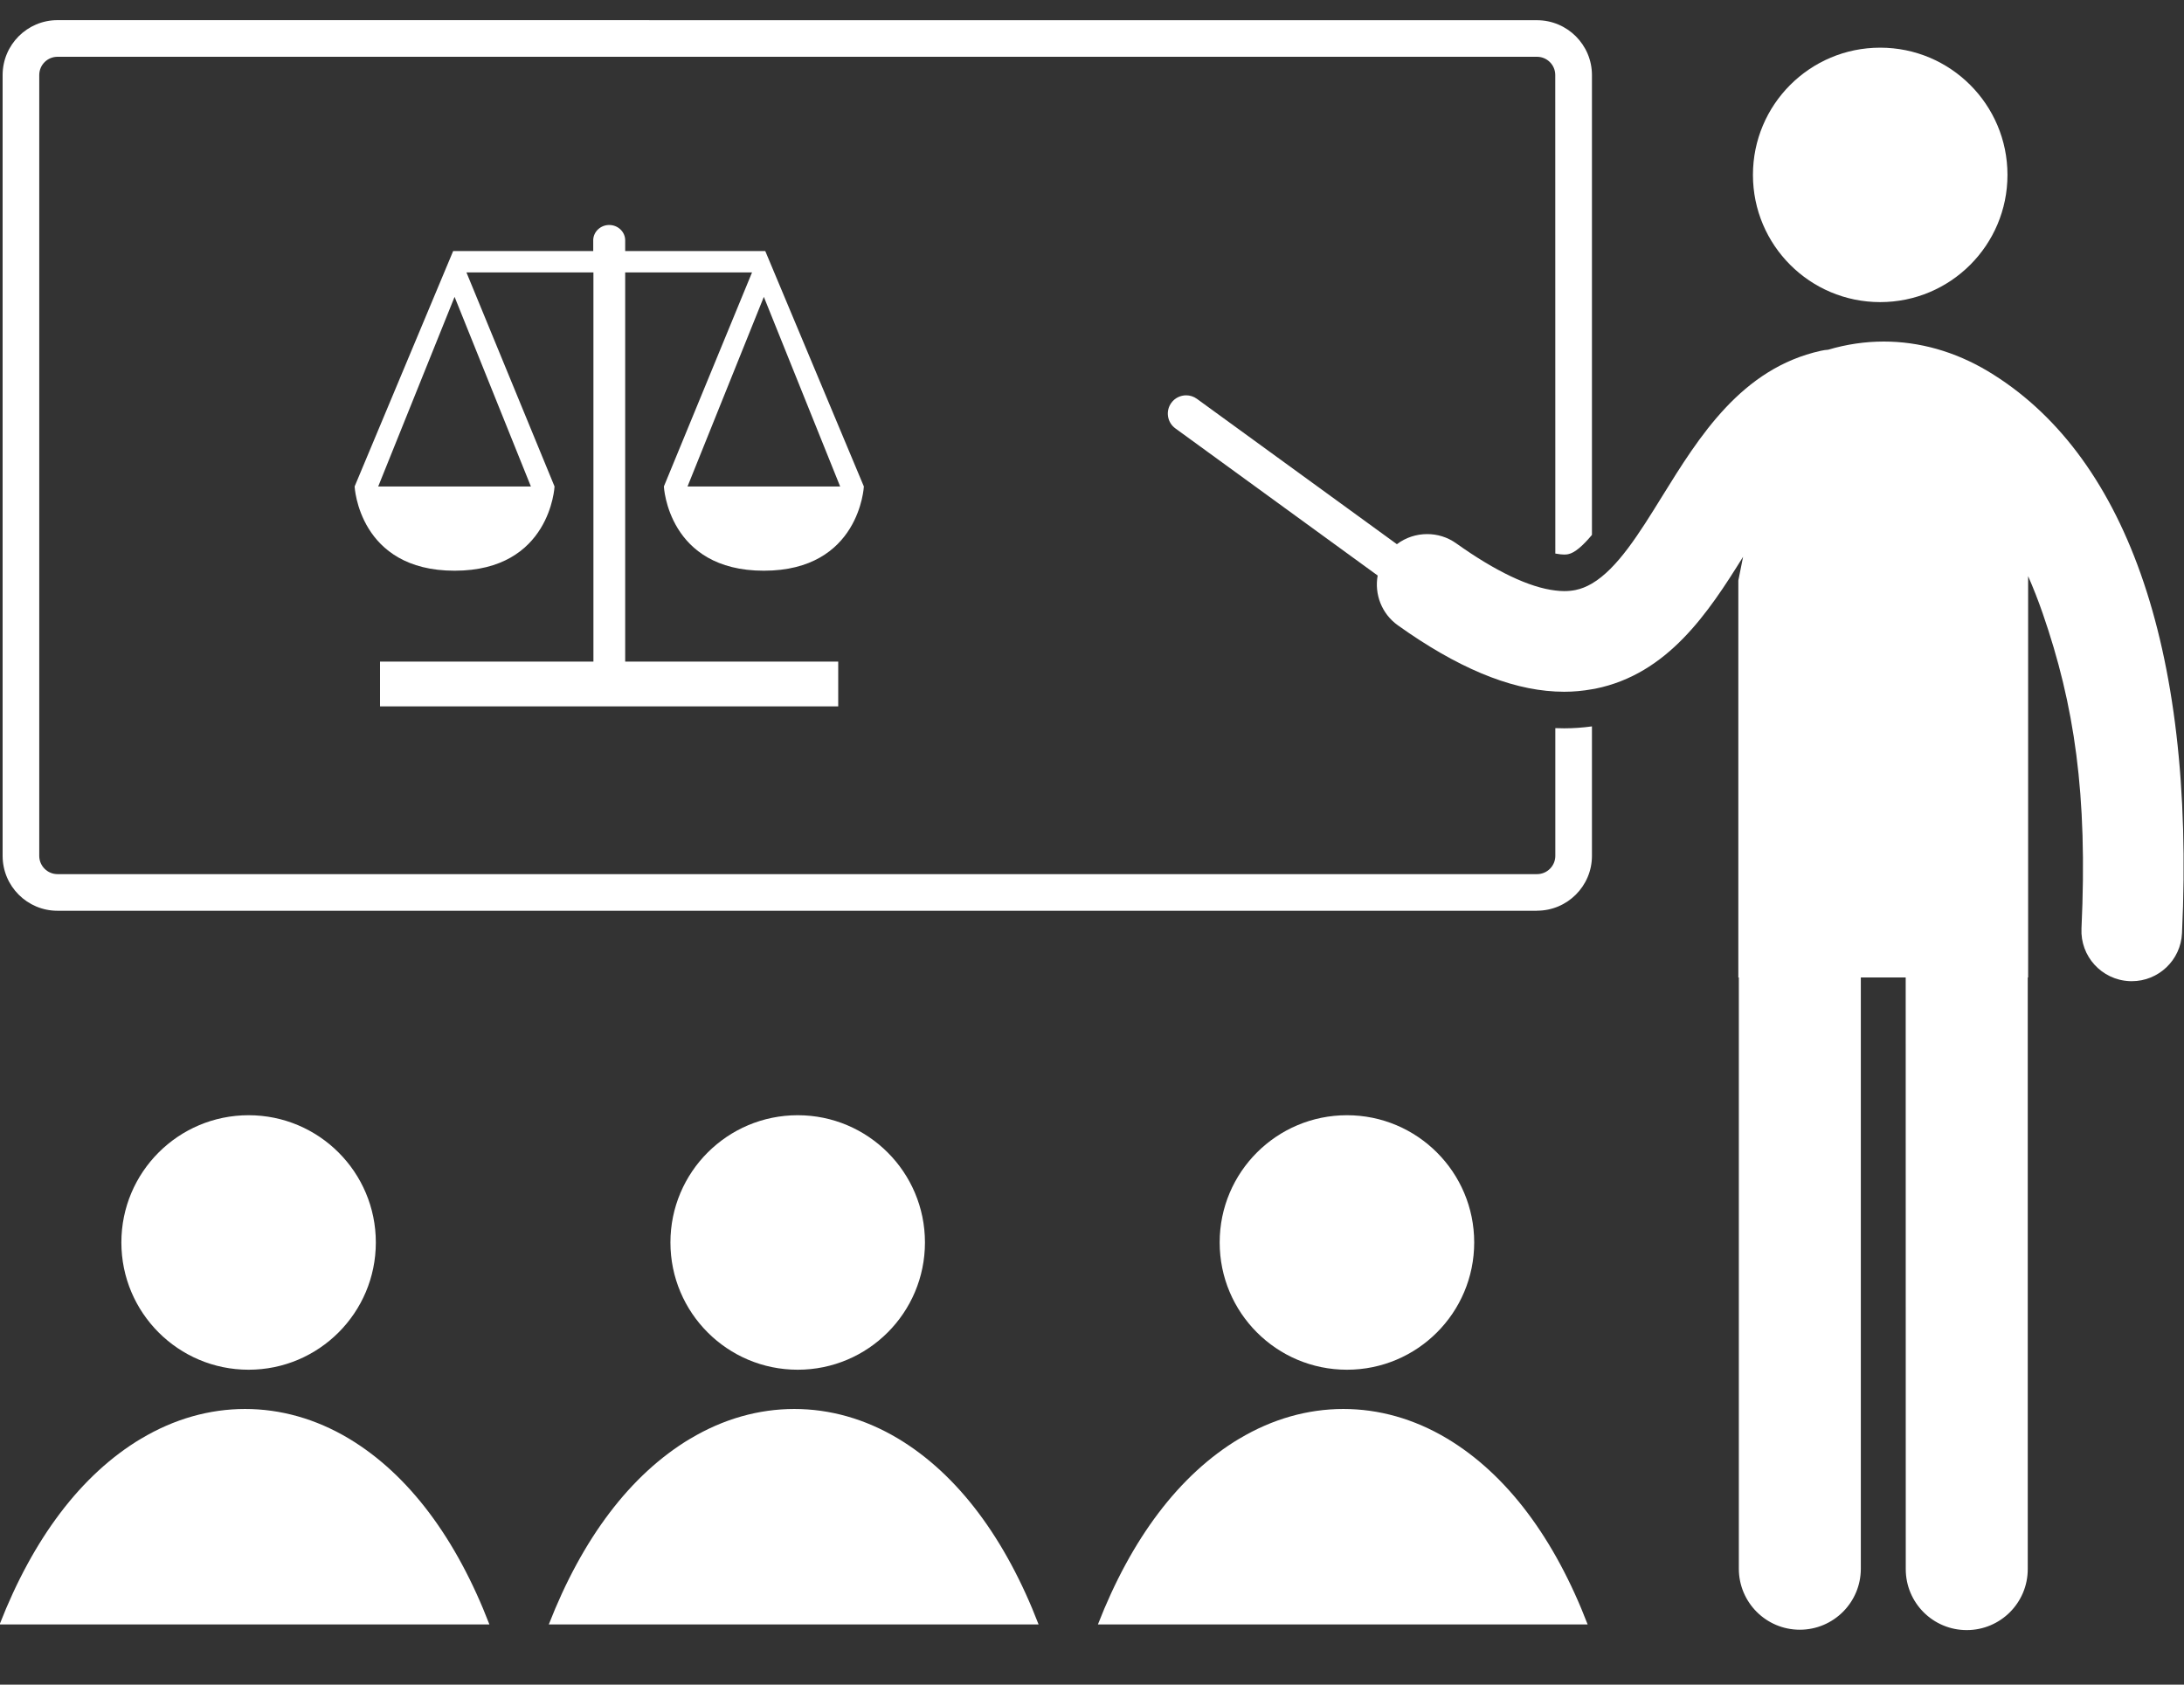 <svg xmlns="http://www.w3.org/2000/svg" width="35" height="27" viewBox="0 0 35 27" fill="none"><rect x="0" y="0" width="35" height="27" fill="#333333" stroke="none"/><path d="M19.546 19.913C19.546 21.04 20.459 21.953 21.586 21.953C22.712 21.953 23.625 21.04 23.625 19.913C23.625 18.787 22.712 17.874 21.586 17.874C20.459 17.874 19.546 18.787 19.546 19.913Z" fill="white"></path><path d="M10.744 19.913C10.744 21.04 11.657 21.953 12.784 21.953C13.91 21.953 14.823 21.04 14.823 19.913C14.823 18.787 13.91 17.874 12.784 17.874C11.657 17.874 10.744 18.787 10.744 19.913Z" fill="white"></path><path d="M1.945 19.913C1.945 21.04 2.858 21.953 3.984 21.953C5.11 21.953 6.023 21.04 6.023 19.913C6.023 18.787 5.11 17.874 3.984 17.874C2.858 17.874 1.945 18.787 1.945 19.913Z" fill="white"></path><path d="M11.063 23.058C12.121 22.424 13.335 22.424 14.39 23.055C15.351 23.631 16.114 24.659 16.644 26.035H8.795C9.33 24.663 10.096 23.636 11.063 23.057L11.063 23.058Z" fill="white"></path><path d="M2.262 23.058C3.32 22.424 4.533 22.424 5.589 23.055C6.55 23.631 7.313 24.659 7.843 26.035H-0.006C0.529 24.663 1.295 23.636 2.262 23.057L2.262 23.058Z" fill="white"></path><path d="M19.862 23.058C20.921 22.424 22.134 22.424 23.189 23.055C24.151 23.631 24.914 24.659 25.443 26.035H17.595C18.129 24.663 18.895 23.636 19.862 23.057L19.862 23.058Z" fill="white"></path><path d="M28.092 2.803C28.092 3.929 29.005 4.842 30.131 4.842C31.258 4.842 32.171 3.929 32.171 2.803C32.171 1.677 31.258 0.764 30.131 0.764C29.005 0.764 28.092 1.677 28.092 2.803Z" fill="white"></path><path d="M24.631 14.597H0.921C0.436 14.597 0.042 14.203 0.042 13.717V1.203C0.042 0.718 0.436 0.323 0.921 0.323L24.631 0.324C25.117 0.324 25.512 0.718 25.512 1.204V8.573C25.372 8.74 25.241 8.86 25.131 8.882C25.113 8.886 25.092 8.888 25.068 8.888C25.036 8.888 24.988 8.884 24.925 8.872L24.924 1.203C24.924 1.041 24.793 0.91 24.631 0.91H0.922C0.76 0.91 0.629 1.041 0.629 1.203V13.717C0.629 13.878 0.76 14.01 0.922 14.01H24.632C24.794 14.01 24.925 13.878 24.925 13.717L24.925 11.67C24.973 11.672 25.021 11.673 25.068 11.673C25.217 11.673 25.366 11.662 25.512 11.642V13.717C25.512 14.202 25.117 14.596 24.632 14.596L24.631 14.597Z" fill="white"></path><path d="M25.067 11.087C25.02 11.087 24.972 11.085 24.924 11.083C24.174 11.044 23.342 10.693 22.403 10.023C22.14 9.836 22.024 9.521 22.078 9.224L18.836 6.866C18.705 6.771 18.676 6.588 18.771 6.457C18.828 6.378 18.918 6.336 19.009 6.336C19.068 6.336 19.129 6.354 19.181 6.392L22.386 8.722C22.527 8.615 22.698 8.56 22.872 8.56C23.034 8.56 23.197 8.608 23.339 8.71C23.97 9.159 24.509 9.415 24.924 9.464C24.974 9.47 25.022 9.474 25.068 9.474C25.13 9.474 25.19 9.468 25.246 9.457C25.337 9.439 25.425 9.403 25.511 9.353C25.919 9.114 26.27 8.549 26.637 7.955C27.232 6.995 27.907 5.905 29.181 5.622C29.22 5.613 29.259 5.608 29.298 5.605C29.591 5.518 29.89 5.474 30.189 5.474C30.757 5.474 31.325 5.632 31.855 5.948C34.021 7.245 35.186 10.306 34.968 14.957C34.948 15.389 34.591 15.726 34.163 15.726C34.151 15.726 34.138 15.726 34.125 15.725C33.68 15.704 33.336 15.326 33.357 14.882C33.458 12.724 33.243 11.297 32.735 9.829C32.663 9.621 32.585 9.423 32.502 9.234V15.666H32.496V25.149C32.496 25.689 32.058 26.126 31.518 26.126C30.978 26.126 30.541 25.689 30.541 25.149L30.54 15.666H29.821V25.142C29.821 25.682 29.383 26.12 28.843 26.12C28.303 26.12 27.866 25.682 27.866 25.142V15.666H27.858V9.304L27.934 8.924C27.374 9.825 26.725 10.804 25.564 11.038C25.546 11.041 25.528 11.044 25.511 11.047C25.366 11.073 25.218 11.087 25.067 11.087L25.067 11.087Z" fill="white"></path><path d="M9.51 4.366H7.475L8.887 7.797C8.887 7.797 8.822 9.147 7.285 9.147C5.748 9.147 5.683 7.797 5.683 7.797L7.262 4.024H9.507V3.84H9.507C9.514 3.71 9.626 3.606 9.763 3.606C9.904 3.606 10.019 3.716 10.019 3.852C10.019 3.858 10.019 3.863 10.019 3.869V4.024H12.264L13.844 7.797C13.844 7.797 13.778 9.147 12.241 9.147C10.704 9.147 10.639 7.797 10.639 7.797L12.052 4.366H10.019V10.604L13.433 10.604V11.321H6.09V10.604H9.51L9.51 4.366ZM6.061 7.797H8.508L7.285 4.758L6.061 7.797ZM11.018 7.797H13.464L12.241 4.758L11.018 7.797Z" fill="white"></path></svg>